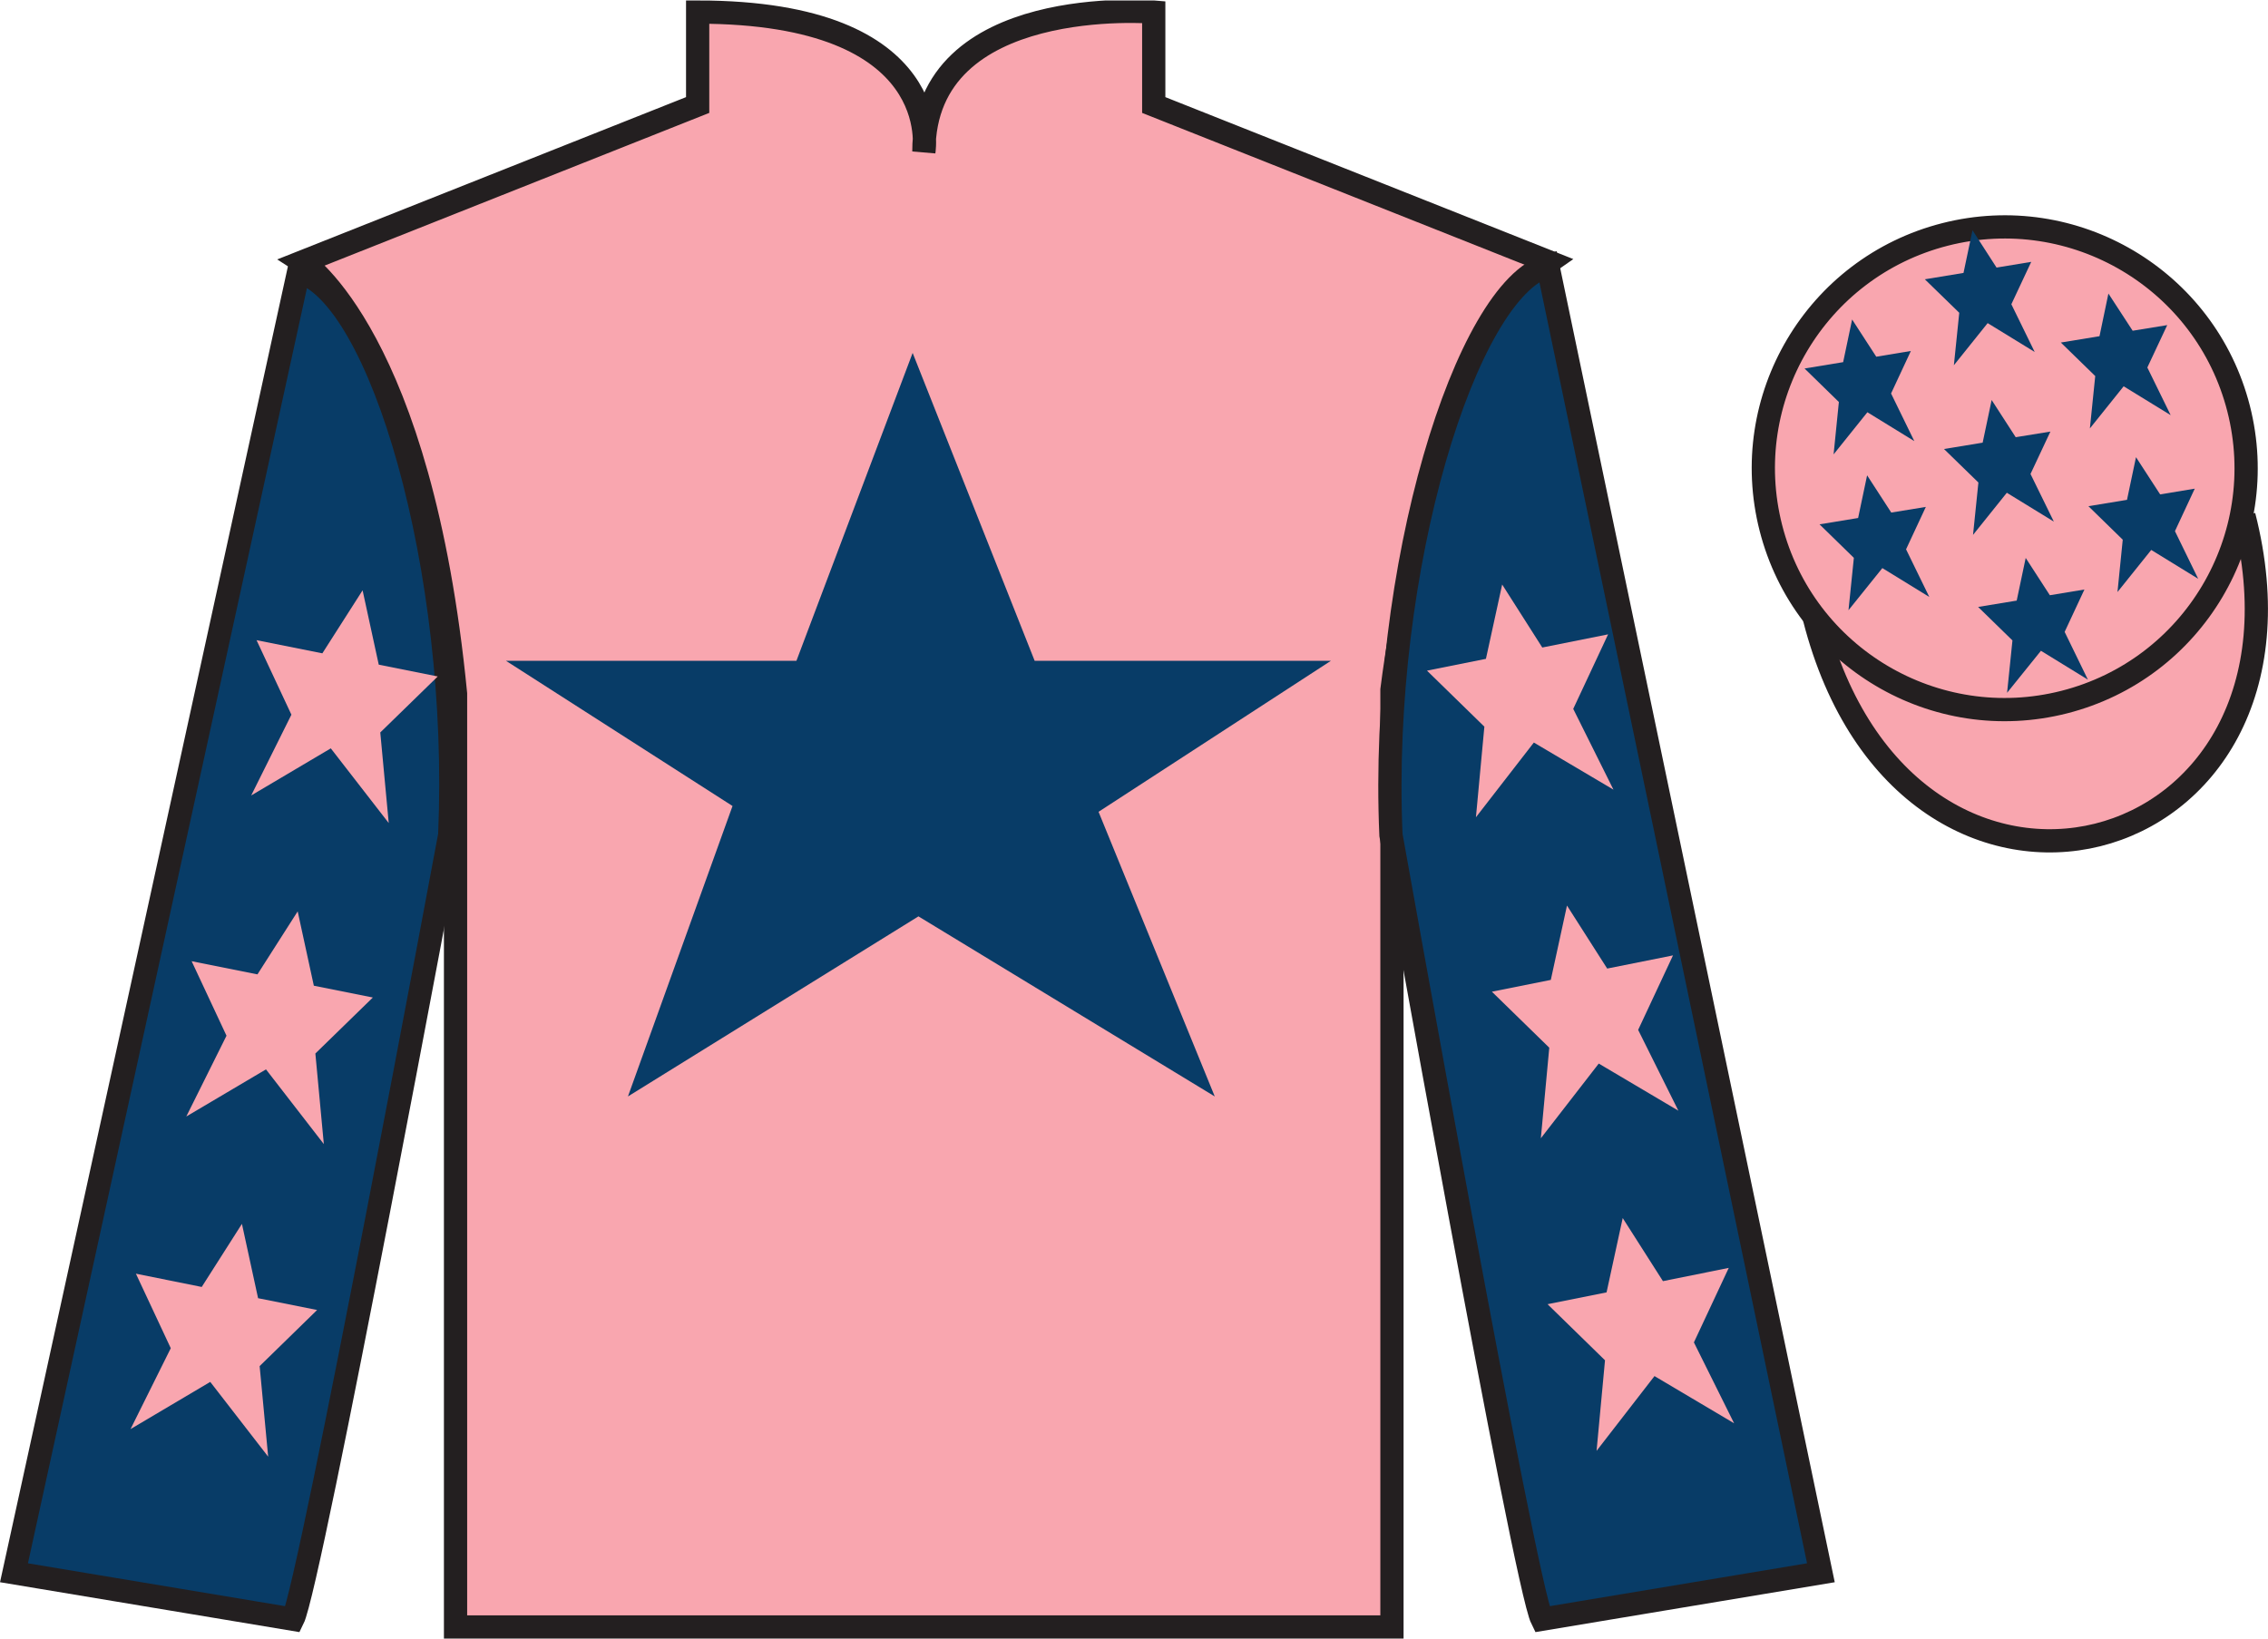 <?xml version="1.0" encoding="UTF-8"?>
<svg xmlns="http://www.w3.org/2000/svg" xmlns:xlink="http://www.w3.org/1999/xlink" width="97.59pt" height="70.52pt" viewBox="0 0 97.59 70.52" version="1.1">
<defs>
<clipPath id="clip1">
  <path d="M 0 70.52 L 97.59 70.52 L 97.59 0.02 L 0 0.02 L 0 70.52 Z M 0 70.52 "/>
</clipPath>
</defs>
<g id="surface0">
<g clip-path="url(#clip1)" clip-rule="nonzero">
<path style=" stroke:none;fill-rule:nonzero;fill:rgb(97.421%,65.107%,68.362%);fill-opacity:1;" d="M 13.02 11.27 C 13.02 11.27 18.102 14.52 19.602 29.855 C 19.602 29.855 19.602 44.855 19.602 70.02 L 59.895 70.02 L 59.895 29.688 C 59.895 29.688 61.684 14.688 66.645 11.27 L 49.645 4.52 L 49.645 0.52 C 49.645 0.52 39.754 -0.312 39.754 6.52 C 39.754 6.52 40.77 0.52 30.02 0.52 L 30.02 4.52 L 13.02 11.27 "/>
<path style="fill:none;stroke-width:10;stroke-linecap:butt;stroke-linejoin:miter;stroke:rgb(13.73%,12.16%,12.549%);stroke-opacity:1;stroke-miterlimit:4;" d="M 130.195 592.505 C 130.195 592.505 181.016 560.005 196.016 406.645 C 196.016 406.645 196.016 256.645 196.016 5.005 L 598.945 5.005 L 598.945 408.325 C 598.945 408.325 616.836 558.325 666.445 592.505 L 496.445 660.005 L 496.445 700.005 C 496.445 700.005 397.539 708.325 397.539 640.005 C 397.539 640.005 407.695 700.005 300.195 700.005 L 300.195 660.005 L 130.195 592.505 Z M 130.195 592.505 " transform="matrix(0.1,0,0,-0.1,0,70.52)"/>
<path style=" stroke:none;fill-rule:nonzero;fill:rgb(3.247%,23.717%,40.444%);fill-opacity:1;" d="M 12.602 69.688 C 13.352 68.188 19.352 35.938 19.352 35.938 C 19.852 24.438 16.352 12.688 12.852 11.688 L 0.602 67.688 L 12.602 69.688 "/>
<path style="fill:none;stroke-width:10;stroke-linecap:butt;stroke-linejoin:miter;stroke:rgb(13.73%,12.16%,12.549%);stroke-opacity:1;stroke-miterlimit:4;" d="M 126.016 8.325 C 133.516 23.325 193.516 345.825 193.516 345.825 C 198.516 460.825 163.516 578.325 128.516 588.325 L 6.016 28.325 L 126.016 8.325 Z M 126.016 8.325 " transform="matrix(0.1,0,0,-0.1,0,70.52)"/>
<path style=" stroke:none;fill-rule:nonzero;fill:rgb(3.247%,23.717%,40.444%);fill-opacity:1;" d="M 78.352 67.688 L 66.602 11.438 C 63.102 12.438 59.352 24.438 59.852 35.938 C 59.852 35.938 65.602 68.188 66.352 69.688 L 78.352 67.688 "/>
<path style="fill:none;stroke-width:10;stroke-linecap:butt;stroke-linejoin:miter;stroke:rgb(13.73%,12.16%,12.549%);stroke-opacity:1;stroke-miterlimit:4;" d="M 783.516 28.325 L 666.016 590.825 C 631.016 580.825 593.516 460.825 598.516 345.825 C 598.516 345.825 656.016 23.325 663.516 8.325 L 783.516 28.325 Z M 783.516 28.325 " transform="matrix(0.1,0,0,-0.1,0,70.52)"/>
<path style="fill-rule:nonzero;fill:rgb(97.421%,65.107%,68.362%);fill-opacity:1;stroke-width:10;stroke-linecap:butt;stroke-linejoin:miter;stroke:rgb(13.73%,12.16%,12.549%);stroke-opacity:1;stroke-miterlimit:4;" d="M 780.703 439.223 C 820.391 283.598 1004.336 331.177 965.547 483.208 " transform="matrix(0.1,0,0,-0.1,0,70.52)"/>
<path style=" stroke:none;fill-rule:nonzero;fill:rgb(3.247%,23.717%,40.444%);fill-opacity:1;" d="M 39.27 15.188 L 34.27 28.438 L 21.77 28.438 L 31.52 34.688 L 27.02 47.188 L 39.52 39.438 L 52.27 47.188 L 47.27 34.938 L 57.27 28.438 L 44.52 28.438 L 39.27 15.188 "/>
<path style=" stroke:none;fill-rule:nonzero;fill:rgb(97.421%,65.107%,68.362%);fill-opacity:1;" d="M 88.828 30.215 C 94.387 28.797 97.742 23.141 96.324 17.582 C 94.906 12.027 89.25 8.672 83.691 10.09 C 78.137 11.508 74.781 17.16 76.199 22.719 C 77.617 28.277 83.27 31.633 88.828 30.215 "/>
<path style="fill:none;stroke-width:10;stroke-linecap:butt;stroke-linejoin:miter;stroke:rgb(13.73%,12.16%,12.549%);stroke-opacity:1;stroke-miterlimit:4;" d="M 888.281 403.052 C 943.867 417.231 977.422 473.794 963.242 529.38 C 949.062 584.927 892.5 618.481 836.914 604.302 C 781.367 590.122 747.812 533.598 761.992 478.012 C 776.172 422.427 832.695 388.872 888.281 403.052 Z M 888.281 403.052 " transform="matrix(0.1,0,0,-0.1,0,70.52)"/>
<path style=" stroke:none;fill-rule:nonzero;fill:rgb(97.421%,65.107%,68.362%);fill-opacity:1;" d="M 12.809 39.223 L 11.078 41.934 L 8.246 41.367 L 9.746 44.574 L 8.016 48.051 L 11.445 46.023 L 13.934 49.238 L 13.57 45.34 L 16.043 42.93 L 13.504 42.422 L 12.809 39.223 "/>
<path style=" stroke:none;fill-rule:nonzero;fill:rgb(97.421%,65.107%,68.362%);fill-opacity:1;" d="M 10.41 52.672 L 8.68 55.387 L 5.848 54.816 L 7.348 58.023 L 5.617 61.504 L 9.047 59.473 L 11.539 62.691 L 11.172 58.793 L 13.645 56.379 L 11.105 55.871 L 10.41 52.672 "/>
<path style=" stroke:none;fill-rule:nonzero;fill:rgb(97.421%,65.107%,68.362%);fill-opacity:1;" d="M 15.602 25.406 L 13.871 28.117 L 11.039 27.551 L 12.539 30.758 L 10.809 34.234 L 14.234 32.207 L 16.727 35.422 L 16.363 31.523 L 18.836 29.113 L 16.297 28.605 L 15.602 25.406 "/>
<path style=" stroke:none;fill-rule:nonzero;fill:rgb(97.421%,65.107%,68.362%);fill-opacity:1;" d="M 67.426 38.973 L 69.156 41.684 L 71.988 41.117 L 70.488 44.324 L 72.219 47.801 L 68.793 45.773 L 66.301 48.988 L 66.664 45.09 L 64.195 42.68 L 66.73 42.172 L 67.426 38.973 "/>
<path style=" stroke:none;fill-rule:nonzero;fill:rgb(97.421%,65.107%,68.362%);fill-opacity:1;" d="M 69.824 52.422 L 71.555 55.137 L 74.387 54.566 L 72.887 57.773 L 74.617 61.254 L 71.191 59.223 L 68.699 62.441 L 69.062 58.543 L 66.59 56.129 L 69.129 55.621 L 69.824 52.422 "/>
<path style=" stroke:none;fill-rule:nonzero;fill:rgb(97.421%,65.107%,68.362%);fill-opacity:1;" d="M 64.637 25.156 L 66.363 27.867 L 69.195 27.301 L 67.695 30.508 L 69.426 33.984 L 66 31.957 L 63.508 35.172 L 63.871 31.273 L 61.402 28.863 L 63.938 28.355 L 64.637 25.156 "/>
<path style=" stroke:none;fill-rule:nonzero;fill:rgb(3.247%,23.717%,40.444%);fill-opacity:1;" d="M 87.164 24.012 L 86.777 25.848 L 85.117 26.121 L 86.594 27.562 L 86.363 29.816 L 87.82 28.008 L 89.84 29.25 L 88.84 27.195 L 89.691 25.371 L 88.203 25.617 L 87.164 24.012 "/>
<path style=" stroke:none;fill-rule:nonzero;fill:rgb(3.247%,23.717%,40.444%);fill-opacity:1;" d="M 90.723 12.633 L 90.34 14.469 L 88.676 14.742 L 90.156 16.184 L 89.926 18.438 L 91.379 16.625 L 93.402 17.867 L 92.398 15.816 L 93.254 13.992 L 91.766 14.234 L 90.723 12.633 "/>
<path style=" stroke:none;fill-rule:nonzero;fill:rgb(3.247%,23.717%,40.444%);fill-opacity:1;" d="M 91.91 19.676 L 91.523 21.512 L 89.863 21.785 L 91.34 23.227 L 91.113 25.48 L 92.566 23.668 L 94.586 24.91 L 93.586 22.859 L 94.438 21.031 L 92.949 21.277 L 91.91 19.676 "/>
<path style=" stroke:none;fill-rule:nonzero;fill:rgb(3.247%,23.717%,40.444%);fill-opacity:1;" d="M 79.695 13.75 L 79.309 15.586 L 77.648 15.859 L 79.125 17.301 L 78.898 19.555 L 80.352 17.742 L 82.371 18.984 L 81.371 16.934 L 82.223 15.105 L 80.734 15.352 L 79.695 13.75 "/>
<path style=" stroke:none;fill-rule:nonzero;fill:rgb(3.247%,23.717%,40.444%);fill-opacity:1;" d="M 85.699 17.215 L 85.312 19.051 L 83.648 19.324 L 85.129 20.766 L 84.898 23.02 L 86.352 21.207 L 88.375 22.449 L 87.371 20.398 L 88.227 18.574 L 86.734 18.816 L 85.699 17.215 "/>
<path style=" stroke:none;fill-rule:nonzero;fill:rgb(3.247%,23.717%,40.444%);fill-opacity:1;" d="M 80.34 20.457 L 79.953 22.293 L 78.293 22.566 L 79.77 24.008 L 79.539 26.262 L 80.996 24.449 L 83.016 25.691 L 82.016 23.641 L 82.867 21.816 L 81.379 22.059 L 80.34 20.457 "/>
<path style=" stroke:none;fill-rule:nonzero;fill:rgb(3.247%,23.717%,40.444%);fill-opacity:1;" d="M 84.875 9.91 L 84.488 11.746 L 82.824 12.02 L 84.305 13.461 L 84.074 15.719 L 85.527 13.906 L 87.551 15.148 L 86.547 13.094 L 87.402 11.27 L 85.91 11.516 L 84.875 9.91 "/>
</g>
</g>
</svg>
